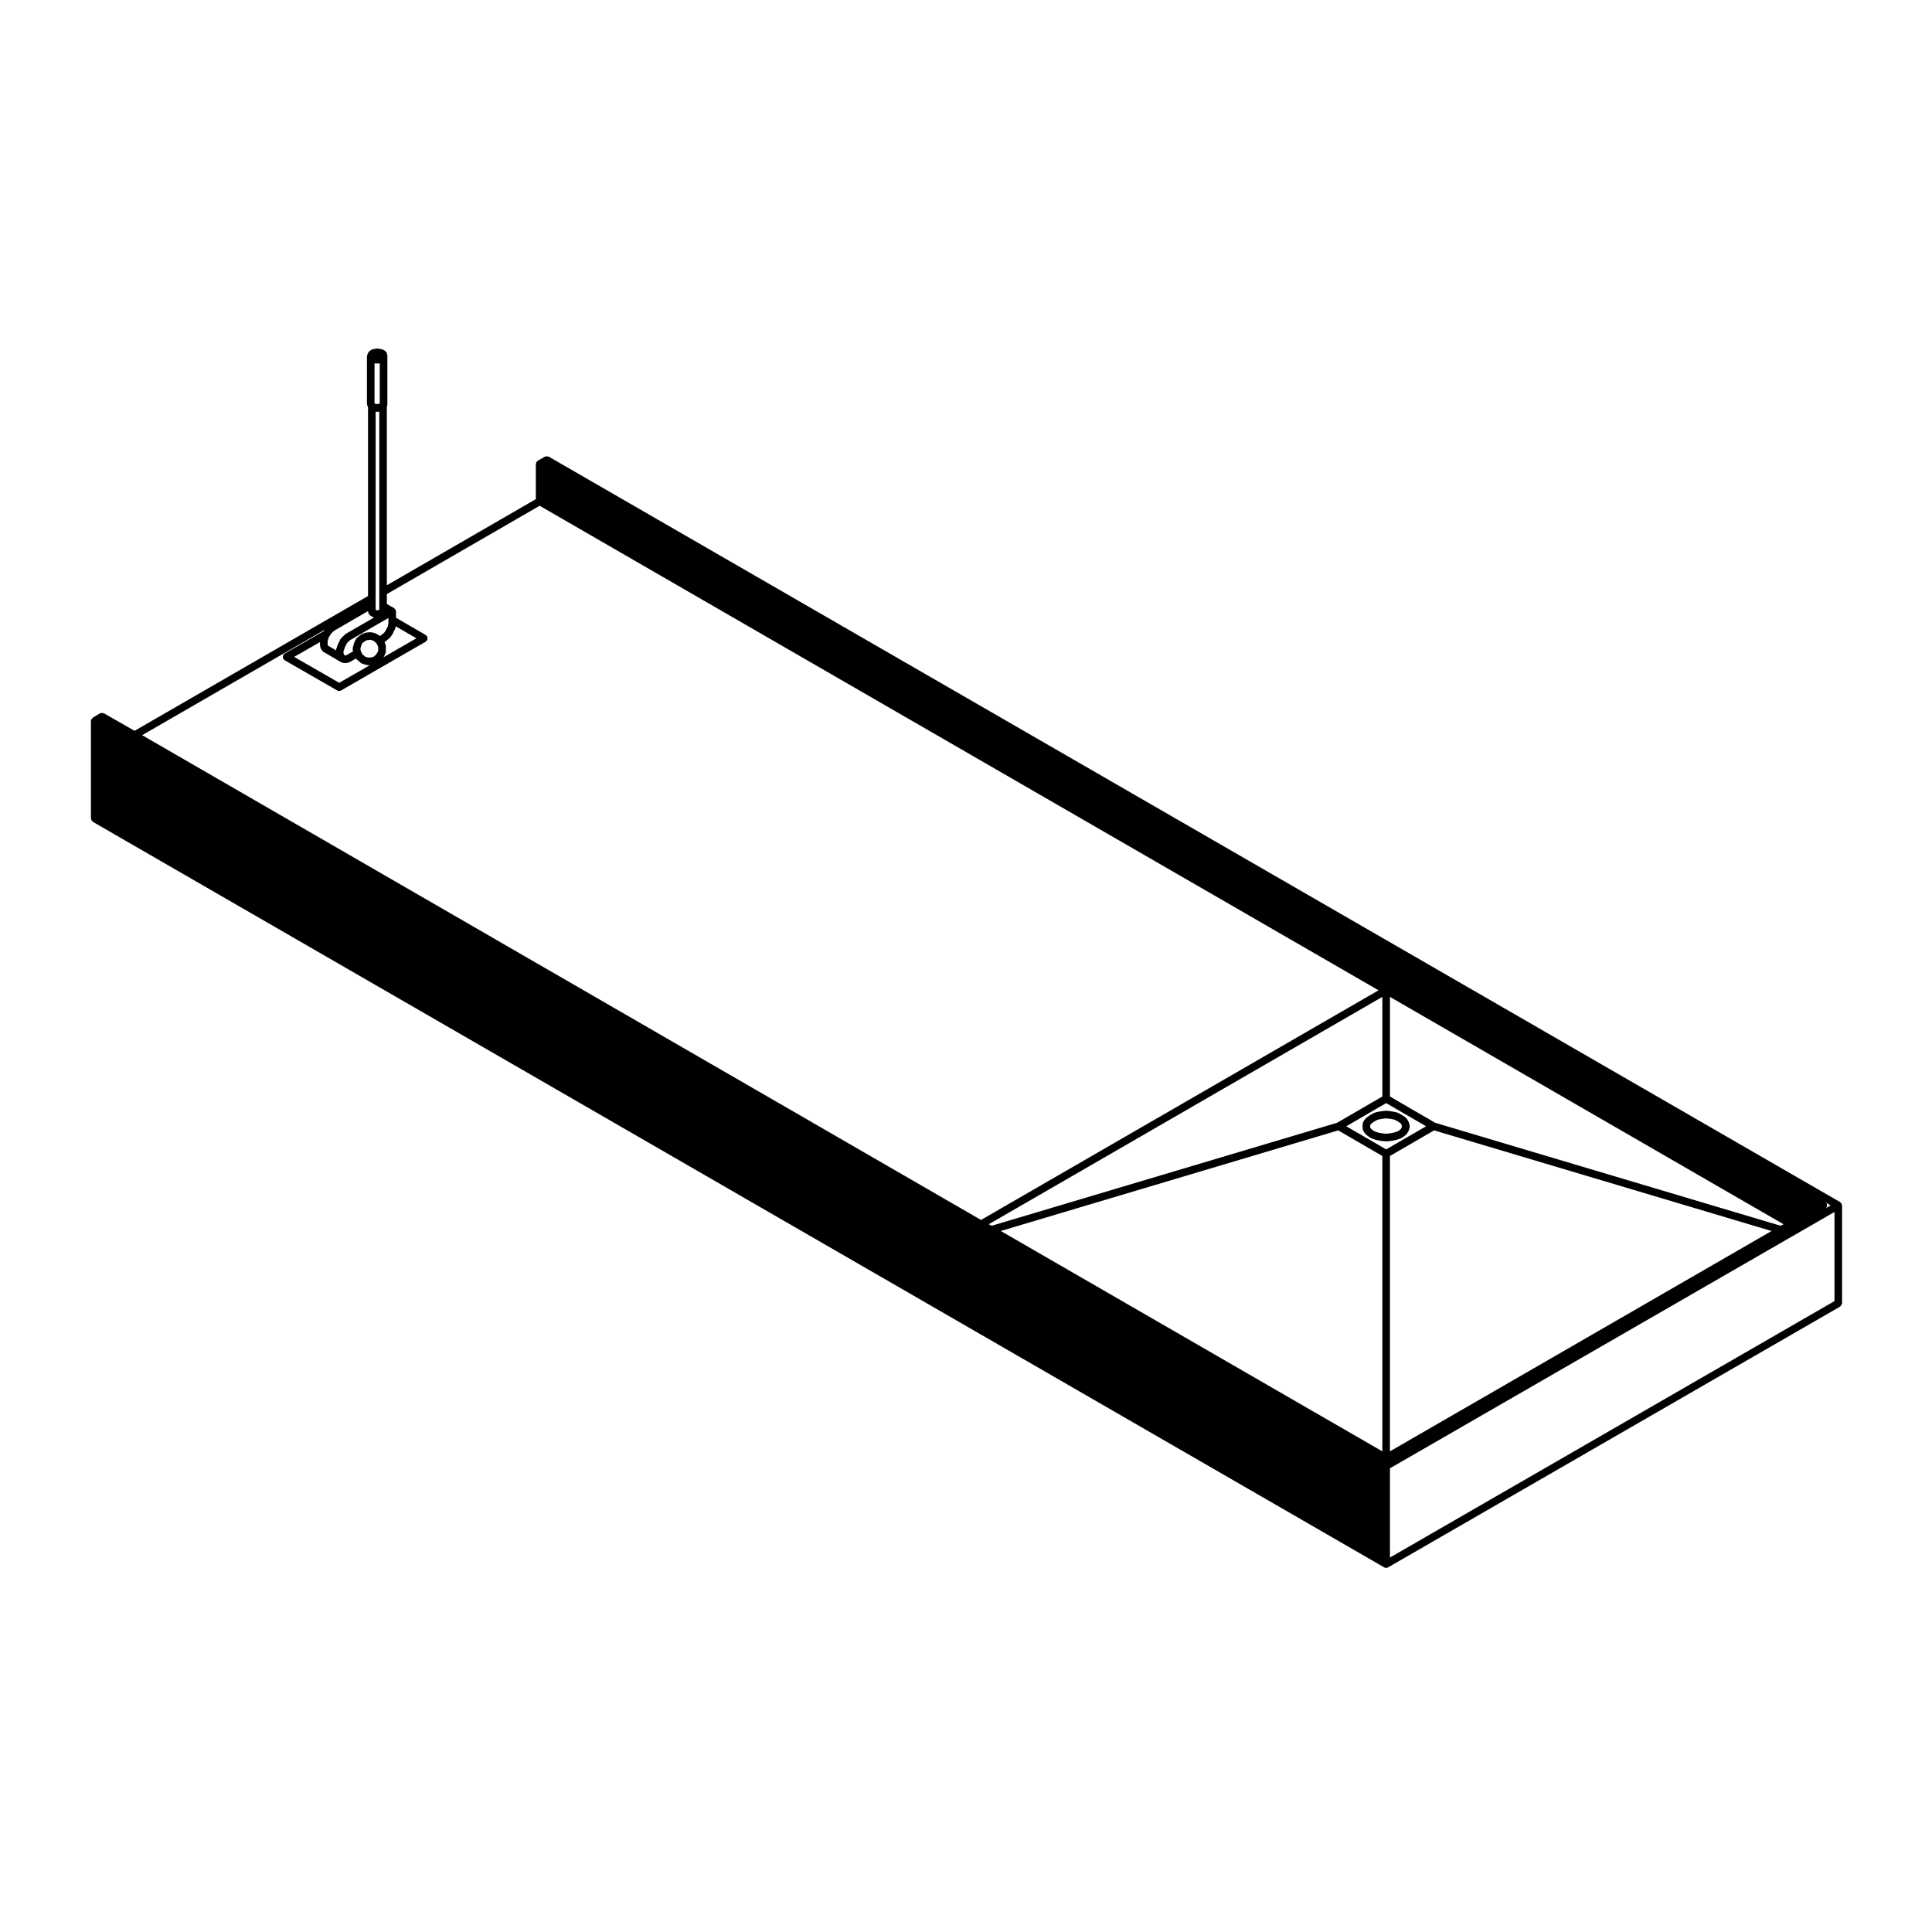 <?xml version="1.0" encoding="UTF-8"?>
<!-- Uploaded to: ICON Repo, www.svgrepo.com, Generator: ICON Repo Mixer Tools -->
<svg fill="#000000" width="800px" height="800px" version="1.1" viewBox="144 144 512 512" xmlns="http://www.w3.org/2000/svg">
 <g>
  <path d="m632.04 463.07c-0.02-0.047 0.004-0.098-0.02-0.133-0.023-0.035-0.082-0.047-0.105-0.082-0.059-0.082-0.105-0.125-0.188-0.188-0.035-0.031-0.039-0.082-0.082-0.105l-342.23-197.55c-0.047-0.023-0.09 0-0.133-0.02-0.121-0.051-0.227-0.047-0.359-0.051-0.137 0-0.25-0.004-0.379 0.051-0.047 0.016-0.09-0.012-0.133 0.016l-1.898 1.094c-0.047 0.023-0.047 0.082-0.086 0.105-0.074 0.059-0.125 0.109-0.18 0.188-0.031 0.035-0.082 0.039-0.105 0.082-0.023 0.039 0 0.09-0.02 0.125-0.035 0.086-0.055 0.156-0.066 0.246-0.012 0.051-0.055 0.082-0.055 0.125v9.309l-39.484 22.816v-47.402c0.047-0.109 0.137-0.203 0.137-0.328v-13.289c0-0.102-0.082-0.156-0.105-0.246-0.02-0.09 0.016-0.176-0.035-0.262l-0.137-0.238c-0.035-0.059-0.105-0.066-0.145-0.109-0.039-0.047-0.039-0.121-0.098-0.168l-0.273-0.215c-0.055-0.047-0.121-0.023-0.18-0.055-0.066-0.035-0.098-0.105-0.16-0.125l-0.402-0.117c-0.023-0.004-0.047 0.016-0.066 0.012-0.023-0.004-0.035-0.031-0.055-0.035l-0.395-0.066-0.367-0.086c-0.07-0.016-0.121 0.035-0.188 0.035-0.07-0.004-0.117-0.055-0.188-0.047l-0.559 0.09h-0.004c-0.004 0.004-0.004 0-0.012 0l-0.398 0.07c-0.051 0.012-0.074 0.059-0.121 0.082-0.047 0.012-0.09-0.02-0.133 0.004l-0.25 0.117c-0.035 0.016-0.039 0.059-0.074 0.082-0.035 0.02-0.074 0.004-0.105 0.031l-0.289 0.215c-0.066 0.051-0.059 0.125-0.105 0.188-0.051 0.055-0.133 0.066-0.168 0.133l-0.125 0.238c0 0.004-0.004 0.004-0.004 0.004l-0.152 0.289c-0.031 0.055 0 0.117-0.016 0.176-0.031 0.086-0.07 0.141-0.074 0.227 0 0.031-0.031 0.047-0.031 0.074v12.711c0 0.09 0.074 0.141 0.098 0.227 0.02 0.086-0.02 0.172 0.023 0.25l0.152 0.289 0.012 0.012v50.09l-61.863 35.719-8.152-4.656c-0.051-0.023-0.102 0-0.145-0.02-0.121-0.051-0.23-0.047-0.363-0.047-0.137 0-0.246 0.004-0.371 0.055-0.047 0.02-0.102 0-0.141 0.023l-1.898 1.16c-0.039 0.023-0.039 0.074-0.074 0.105-0.07 0.055-0.109 0.105-0.168 0.176-0.043 0.035-0.09 0.039-0.117 0.078-0.023 0.047 0 0.098-0.02 0.137-0.035 0.09-0.059 0.156-0.07 0.25-0.004 0.039-0.051 0.07-0.051 0.109v25.879c0 0.051 0.047 0.082 0.055 0.125 0.016 0.133 0.074 0.223 0.137 0.332 0.07 0.121 0.121 0.223 0.238 0.309 0.035 0.031 0.039 0.082 0.082 0.105l342.23 197.58c0.156 0.098 0.328 0.137 0.504 0.137 0.176 0 0.344-0.047 0.504-0.137l119.81-69.117c0.039-0.023 0.047-0.074 0.082-0.105 0.109-0.086 0.168-0.18 0.238-0.309 0.066-0.109 0.121-0.203 0.137-0.332 0.004-0.051 0.055-0.082 0.055-0.125v-25.945c0-0.051-0.051-0.082-0.055-0.125-0.023-0.094-0.047-0.156-0.074-0.238zm-398.15-138.12-11.934-6.871 6.852-3.93v1.031c0 0.086 0.07 0.137 0.09 0.215 0.02 0.074-0.02 0.145 0.016 0.223l0.133 0.277c0.012 0.016 0.023 0.02 0.035 0.039 0.004 0.012-0.004 0.023 0.004 0.039l0.152 0.258c0.012 0.02 0.039 0.016 0.055 0.031 0.012 0.035 0.031 0.059 0.047 0.09 0.012 0.023 0 0.055 0.012 0.074 0.031 0.055 0.105 0.039 0.145 0.09 0.105 0.121 0.18 0.277 0.344 0.336l0.191 0.082 4.289 2.519c0.051 0.031 0.105 0.023 0.156 0.047 0.023 0.016 0.035 0.051 0.059 0.059 0.055 0.023 0.109 0.023 0.172 0.039 0.02 0.004 0.023 0.023 0.047 0.031l0.281 0.059c0.07 0.016 0.137 0.023 0.207 0.023h0.406c0.07 0 0.137-0.012 0.207-0.023l0.281-0.059c0.023-0.004 0.035-0.035 0.066-0.047 0.07 0 0.141-0.004 0.211-0.023 0.023-0.004 0.031-0.035 0.055-0.039 0.051-0.02 0.105-0.016 0.152-0.039l0.402-0.207c0.012-0.004 0.012-0.016 0.016-0.02 0.016-0.004 0.031 0 0.039-0.012l1.258-0.746c0.035 0.059 0.082 0.105 0.125 0.152 0.023 0.031 0.02 0.082 0.055 0.105l0.555 0.441 0.465 0.438c0.059 0.055 0.141 0.047 0.211 0.086 0.07 0.039 0.098 0.117 0.168 0.141l0.816 0.266c0.031 0.012 0.059 0.004 0.09 0.016 0.004 0 0.012 0.012 0.016 0.012l0.281 0.059c0.023 0.004 0.051 0.004 0.074 0.012 0.012 0 0.012 0.012 0.02 0.012l0.523 0.059c0.039 0 0.082 0.004 0.109 0.004 0.031 0 0.059 0 0.086-0.004l0.082-0.004zm-2.871-9.789c-0.023-0.016-0.051 0-0.074-0.012l-0.117-0.203v-1.105l0.074-0.227c0-0.004 0.004-0.004 0.004-0.012l0.152-0.441c0.004-0.012-0.004-0.023 0-0.035 0-0.012 0.012-0.016 0.016-0.023l0.074-0.258 0.18-0.262c0.012-0.016 0-0.035 0.012-0.051 0.012-0.012 0.031-0.004 0.039-0.02l0.211-0.363 0.18-0.227h0.004l0.273-0.309h0.004l0.211-0.227 0.297-0.203c0.004-0.004 0.004-0.012 0.004-0.012 0.004-0.004 0.012 0 0.016-0.004l0.195-0.141 8.746-5.074v0.059c0 0.086 0.07 0.125 0.098 0.207 0.016 0.086-0.023 0.172 0.02 0.258l0.125 0.246c0.07 0.133 0.18 0.227 0.297 0.312 0.02 0.02 0.016 0.051 0.039 0.066l0.047 0.031 0.238 0.156c0.02 0.016 0.047 0.012 0.066 0.02 0.02 0.012 0.02 0.035 0.039 0.047l0.273 0.137c0.039 0.02 0.086 0.016 0.121 0.031 0.02 0.004 0.031 0.035 0.051 0.039l0.227 0.066-7.078 4.098h-0.004l-0.402 0.227c-0.047 0.023-0.051 0.086-0.09 0.109-0.039 0.023-0.09 0.016-0.121 0.051l-0.227 0.223c-0.004 0.004-0.012 0.004-0.012 0.004l-0.281 0.277-0.367 0.328c-0.031 0.031-0.023 0.074-0.051 0.105-0.031 0.031-0.082 0.031-0.105 0.066l-0.281 0.395c-0.035 0.047-0.012 0.105-0.035 0.152-0.031 0.055-0.09 0.074-0.105 0.133l-0.09 0.289-0.191 0.266c-0.031 0.047-0.004 0.098-0.031 0.137-0.02 0.051-0.082 0.066-0.098 0.109l-0.117 0.363-0.141 0.402v0.004l-0.141 0.402c0 0.004 0.004 0.016 0 0.02 0 0.012-0.012 0.012-0.012 0.016l-0.121 0.395c-0.016 0.055 0.02 0.102 0.016 0.145 0 0.004-0.004 0.012-0.004 0.016zm12.242-74.875c0.07 0.016 0.137 0.035 0.207 0.035h0.957c0.07 0 0.141-0.016 0.215-0.035v10.656l-0.082 0.02-0.324 0.066c-0.016 0.004-0.02 0.02-0.031 0.02-0.02 0.004-0.035-0.012-0.051-0.004l-0.176 0.051-0.316-0.066-0.293-0.059-0.035-0.016-0.039-0.031c-0.004-0.012 0-0.023-0.004-0.035l-0.035-0.066 0.004-10.535zm1.246 64.352v0.969l-0.105 0.035c-0.012 0.004-0.016 0.016-0.023 0.02-0.012 0.004-0.023-0.004-0.035 0l-0.105 0.047h-0.465l-0.18-0.055-0.047-0.02v-52.574l0.297 0.059c0.066 0.016 0.125 0.02 0.191 0.02 0.09 0 0.176-0.012 0.266-0.035l0.211-0.059v51.594zm-8.434 12.848-0.273 0.141-0.117 0.023-0.125 0.031h-0.23l-0.023-0.004c-0.004-0.012-0.02-0.012-0.023-0.02-0.012-0.016 0-0.039-0.012-0.055l-0.082-0.117-0.102-0.242v-0.004l-0.059-0.156-0.004-0.16v-0.273l0.066-0.203 0.137-0.395 0.004-0.004 0.145-0.414c0-0.004-0.004-0.012 0-0.016 0-0.004 0.012-0.012 0.012-0.016l0.086-0.258 0.188-0.281c0.023-0.035 0.004-0.082 0.023-0.117 0.031-0.055 0.086-0.086 0.105-0.141l0.086-0.262 0.121-0.176 0.312-0.281c0.004-0.004 0.004-0.016 0.012-0.023 0.012-0.004 0.02 0 0.031-0.012l0.281-0.277s0-0.004 0.004-0.012l0.117-0.109 0.297-0.168c0.004 0 0.004-0.004 0.004-0.004 0.004-0.004 0.004-0.004 0.012-0.004l9.863-5.707v1.383l-0.086 0.309c-0.016 0.051 0.023 0.09 0.02 0.137-0.012 0.051-0.055 0.082-0.055 0.125v0.195l-0.055 0.137-0.23 0.352c-0.031 0.051-0.012 0.105-0.031 0.156-0.023 0.051-0.086 0.07-0.102 0.121l-0.051 0.227-0.172 0.227c-0.012 0.016-0.004 0.035-0.016 0.051-0.012 0.016-0.031 0.016-0.039 0.031l-0.203 0.324-0.141 0.168-0.316 0.238c-0.016 0.016-0.016 0.039-0.031 0.051-0.016 0.016-0.035 0.004-0.051 0.02l-0.246 0.227-0.141 0.109-0.344 0.168-0.418-0.312c-0.035-0.023-0.082-0.012-0.109-0.031-0.031-0.02-0.039-0.066-0.074-0.082l-0.797-0.363c-0.047-0.02-0.102 0.012-0.145-0.004-0.047-0.016-0.082-0.07-0.133-0.082l-0.289-0.039c-0.004 0-0.012 0.004-0.016 0.004s-0.004-0.004-0.012-0.004l-0.691-0.078c-0.066-0.004-0.121 0.051-0.188 0.055-0.074 0.012-0.137-0.039-0.211-0.02l-0.117 0.035h-0.121c-0.023 0-0.047 0.023-0.07 0.031-0.023 0-0.047-0.023-0.07-0.02l-0.281 0.039c-0.055 0.004-0.082 0.059-0.125 0.074-0.047 0.016-0.102-0.016-0.141 0.004l-0.816 0.363c-0.047 0.02-0.051 0.07-0.09 0.098-0.039 0.02-0.09 0.004-0.125 0.035l-0.059 0.047c-0.016 0.016-0.035 0.012-0.051 0.02-0.004 0.012-0.004 0.02-0.012 0.031l-0.395 0.312s0 0.004-0.004 0.004l-0.555 0.438c-0.02 0.016-0.016 0.039-0.031 0.055-0.105 0.09-0.133 0.215-0.191 0.336-0.016 0.023-0.051 0.023-0.066 0.055l-0.273 0.551c-0.016 0.023 0.004 0.055-0.004 0.082-0.012 0.023-0.039 0.035-0.051 0.059l-0.133 0.418-0.102 0.258c-0.023 0.059 0.016 0.117 0.004 0.18-0.016 0.066-0.074 0.105-0.074 0.176v0.051l-0.105 0.297c-0.035 0.098 0.02 0.18 0.016 0.277-0.004 0.098-0.07 0.172-0.051 0.273l0.102 0.469zm5.356 0.727-0.105-0.023-0.578-0.188-0.344-0.324c-0.012-0.012-0.023-0.004-0.039-0.016-0.012-0.012-0.004-0.031-0.02-0.039l-0.363-0.293-0.172-0.406c-0.012-0.023-0.039-0.031-0.051-0.051-0.012-0.02 0-0.047-0.012-0.066l-0.074-0.125-0.07-0.242-0.102-0.453 0.07-0.195c0.023-0.066-0.02-0.125-0.012-0.191l0.109-0.297c0.004-0.012-0.004-0.016 0-0.023 0.004-0.016 0.016-0.02 0.02-0.031l0.109-0.352 0.215-0.449 0.301-0.23c0.004-0.004 0.004-0.004 0.012-0.004l0.418-0.328 0.559-0.25 0.074-0.012h0.191c0.098 0 0.191-0.016 0.289-0.047l0.07-0.02 0.457 0.051 0.004 0.004 0.145 0.02 0.543 0.25 0.367 0.281 0.203 0.23c0.016 0.02 0.051 0.012 0.066 0.031l0.031 0.051c0.012 0.012 0.012 0.023 0.02 0.035l0.012 0.004 0.277 0.457 0.176 0.457v1.035l-0.172 0.387-0.312 0.5-0.312 0.336-0.344 0.312-0.523 0.176-0.207 0.039-0.5 0.047zm4.387-0.367c0.012-0.02 0-0.039 0.012-0.059 0.016-0.031 0.047-0.039 0.059-0.07l0.281-0.641c0.031-0.07-0.012-0.137 0.004-0.211 0.016-0.07 0.082-0.117 0.082-0.191v-1.434c0-0.07-0.059-0.109-0.074-0.176-0.012-0.066 0.031-0.121 0.004-0.188l-0.277-0.719 0.047-0.023c0.035-0.02 0.047-0.066 0.074-0.086 0.039-0.023 0.09-0.016 0.121-0.047l0.258-0.207c0.012-0.004 0.004-0.02 0.016-0.031 0.012-0.004 0.02 0 0.031-0.012l0.215-0.203 0.383-0.281c0.035-0.023 0.031-0.074 0.066-0.105 0.023-0.023 0.07-0.016 0.098-0.047l0.289-0.324c0.023-0.031 0.012-0.07 0.035-0.102 0.016-0.023 0.055-0.016 0.07-0.039l0.223-0.359 0.246-0.328c0.035-0.047 0.016-0.105 0.039-0.152 0.035-0.07 0.105-0.105 0.121-0.18l0.074-0.258 0.203-0.312c0.02-0.031 0-0.059 0.016-0.09 0.023-0.039 0.07-0.059 0.086-0.105l0.16-0.422c0.023-0.059-0.016-0.117-0.004-0.18 0.016-0.066 0.074-0.105 0.074-0.176v-0.125l5.5 3.188-8.727 5.031zm-15.859-6.859c-0.016 0.02-0.004 0.047-0.02 0.066-0.02 0.023-0.055 0.023-0.07 0.055l-0.102 0.16-10.344 5.941c-0.086 0.051-0.102 0.145-0.168 0.215-0.066 0.059-0.156 0.074-0.207 0.156-0.023 0.047 0 0.09-0.02 0.133-0.051 0.121-0.047 0.238-0.047 0.367 0 0.133-0.004 0.246 0.047 0.367 0.02 0.047-0.004 0.09 0.02 0.133 0.035 0.059 0.109 0.039 0.156 0.09 0.074 0.102 0.105 0.223 0.215 0.289l13.961 8.031c0.156 0.09 0.328 0.133 0.504 0.133 0.176 0 0.344-0.047 0.504-0.137l22.453-12.949c0.105-0.066 0.137-0.18 0.211-0.273 0.047-0.051 0.121-0.035 0.156-0.098 0.023-0.047 0-0.098 0.02-0.137 0.051-0.121 0.051-0.23 0.051-0.359 0-0.137 0-0.258-0.051-0.379-0.02-0.047 0.004-0.098-0.02-0.133-0.047-0.082-0.137-0.098-0.203-0.156s-0.082-0.16-0.16-0.211l-7.898-4.578v-1.684c0-0.051-0.047-0.082-0.055-0.125-0.012-0.098-0.031-0.16-0.066-0.246-0.02-0.047 0.004-0.09-0.02-0.133-0.023-0.039-0.082-0.047-0.105-0.086-0.055-0.07-0.105-0.117-0.176-0.172-0.035-0.035-0.039-0.09-0.086-0.109l-1.918-1.098v-2.629l40.492-23.402 222.32 128.41-105.35 60.859-222.31-128.47 48.355-27.918zm282.39 139.36 11.695-6.785 89.441 26.668-101.14 58.395zm103.55 18.496-91.578-27.297-11.969-6.961v-26.398l104.3 60.25zm-104.55-32.512 10.57 6.144-10.57 6.125-10.578-6.125zm-12.715 7.234 11.703 6.785v78.277l-101.12-58.402zm11.703-8.984-11.98 6.961-91.559 27.297-0.75-0.406 104.29-60.25zm117.61 29.453c0.039-0.051 0.117-0.035 0.152-0.09 0.023-0.047 0-0.098 0.02-0.137 0.051-0.121 0.051-0.238 0.051-0.367-0.004-0.133 0-0.246-0.055-0.367-0.02-0.047 0.004-0.098-0.02-0.137-0.051-0.086-0.141-0.102-0.211-0.156-0.031-0.035-0.047-0.082-0.082-0.105l1.344 0.777-1.336 0.766c0.07-0.051 0.086-0.121 0.137-0.184zm-115.59 69.078 117.8-67.926v23.625l-117.8 67.953z"/>
  <path d="m505.07 442.62 0.117 0.805c0.016 0.105 0.105 0.176 0.152 0.273 0.031 0.07 0.012 0.152 0.059 0.211l0.551 0.691c0.031 0.035 0.082 0.02 0.105 0.055 0.035 0.035 0.035 0.098 0.074 0.121l0.938 0.699c0.051 0.039 0.109 0.031 0.168 0.055 0.039 0.023 0.051 0.074 0.098 0.09l1.09 0.395c0.035 0.012 0.07 0.012 0.105 0.02 0.012 0 0.016 0.016 0.023 0.016l1.219 0.266c0.035 0.004 0.066 0.004 0.102 0.012 0.004 0 0.012 0.012 0.016 0.012l1.355 0.137c0.035 0 0.07 0.004 0.105 0.004s0.07-0.004 0.105-0.004l1.344-0.137c0.004 0 0.012-0.012 0.016-0.012 0.035-0.004 0.066-0.004 0.102-0.012l1.215-0.266c0.012 0 0.016-0.016 0.023-0.02 0.035-0.004 0.07-0.004 0.102-0.016l1.094-0.395c0.047-0.016 0.055-0.066 0.098-0.086 0.055-0.023 0.109-0.02 0.16-0.055l0.953-0.699c0.074-0.055 0.082-0.145 0.133-0.215 0.035-0.047 0.105-0.031 0.137-0.082l0.414-0.691c0.02-0.035 0-0.074 0.016-0.105 0.023-0.047 0.074-0.07 0.09-0.121l0.238-0.805c0.031-0.105-0.031-0.195-0.035-0.301 0-0.098 0.059-0.176 0.031-0.273l-0.238-0.797c-0.016-0.047-0.066-0.059-0.086-0.105-0.02-0.047 0.004-0.098-0.02-0.133l-0.414-0.68c-0.039-0.066-0.117-0.074-0.172-0.121-0.051-0.059-0.055-0.141-0.117-0.188l-0.953-0.66c-0.02-0.016-0.047 0-0.059-0.016-0.02-0.012-0.02-0.035-0.039-0.047l-1.117-0.574c-0.051-0.023-0.105 0.004-0.16-0.016-0.051-0.02-0.074-0.074-0.125-0.086l-1.215-0.227c-0.012-0.004-0.02 0.012-0.031 0.004-0.016 0-0.02-0.016-0.031-0.016l-1.344-0.168c-0.047-0.004-0.082 0.035-0.121 0.035-0.039 0-0.082-0.039-0.121-0.035l-1.355 0.168c-0.012 0-0.016 0.016-0.031 0.016-0.012 0.004-0.02-0.012-0.031-0.004l-1.219 0.227c-0.055 0.012-0.082 0.066-0.125 0.086-0.055 0.016-0.109-0.016-0.16 0.016l-1.09 0.578c-0.023 0.012-0.023 0.039-0.047 0.055-0.02 0.012-0.047 0-0.066 0.016l-0.938 0.66c-0.039 0.031-0.039 0.086-0.074 0.117-0.039 0.035-0.098 0.031-0.125 0.07l-0.551 0.68c-0.055 0.07-0.035 0.156-0.07 0.238-0.047 0.09-0.133 0.145-0.145 0.25l-0.121 0.793c-0.012 0.055 0.035 0.098 0.039 0.145-0.004 0.055-0.043 0.094-0.039 0.152zm5.055-2.094 1.211-0.152 1.199 0.145 1.012 0.191 0.91 0.484 0.734 0.508 0.238 0.383 0.105 0.379-0.117 0.414-0.242 0.398-0.664 0.488-0.906 0.324-1.078 0.238-1.195 0.121-1.203-0.121-1.066-0.23-0.906-0.328-0.715-0.527-0.297-0.367-0.059-0.395 0.059-0.379 0.293-0.359 0.75-0.527 0.918-0.488z"/>
 </g>
</svg>